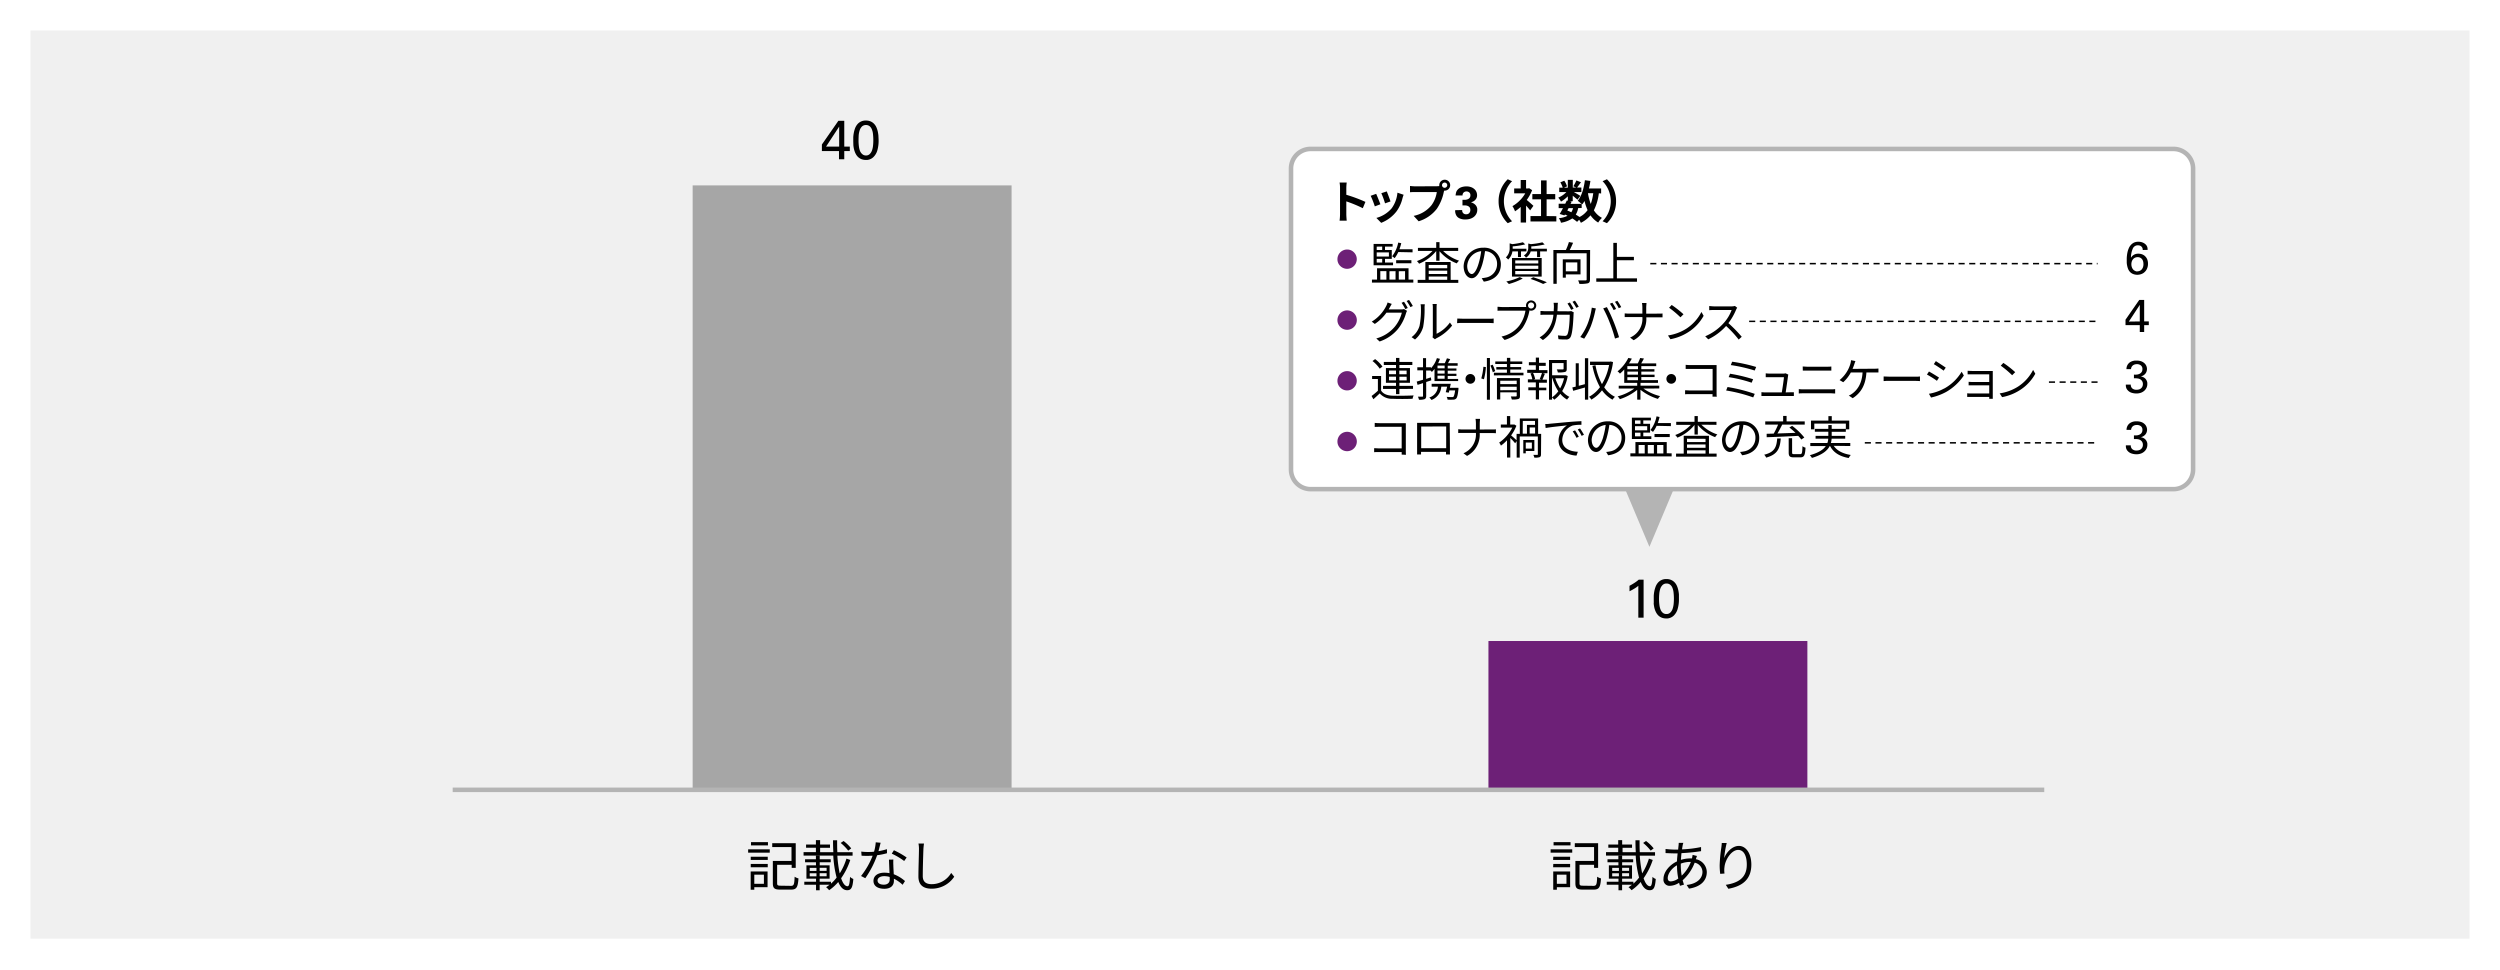 <svg xmlns="http://www.w3.org/2000/svg" width="820" height="318" viewBox="0 0 820 318"><defs><style>.cls-1{fill:#fff;}.cls-2{fill:#f0f0f0;}.cls-3{fill:#a6a6a6;}.cls-4{fill:#6d2077;}.cls-5,.cls-6{fill:#b4b4b4;}.cls-6{fill-rule:evenodd;}</style></defs><g id="レイヤー_2" data-name="レイヤー 2"><g id="レイヤー_1-2" data-name="レイヤー 1"><rect class="cls-1" width="820" height="318"/></g><g id="レイヤー_3" data-name="レイヤー 3"><rect class="cls-2" x="10" y="10" width="800" height="297.88"/><rect class="cls-3" x="227.19" y="60.81" width="104.61" height="198.26"/><rect class="cls-4" x="488.21" y="210.25" width="104.61" height="48.82"/><rect class="cls-5" x="148.48" y="258.32" width="522.04" height="1.49"/><rect class="cls-1" x="423.45" y="48.85" width="295.89" height="111.58" rx="6.44"/><path class="cls-5" d="M712.9,161.18h-283A7.2,7.2,0,0,1,422.7,154V55.29a7.2,7.2,0,0,1,7.19-7.19h283a7.2,7.2,0,0,1,7.19,7.19V154A7.2,7.2,0,0,1,712.9,161.18ZM429.89,49.6a5.69,5.69,0,0,0-5.69,5.69V154a5.7,5.7,0,0,0,5.69,5.7h283a5.7,5.7,0,0,0,5.69-5.7V55.29a5.69,5.69,0,0,0-5.69-5.69Z"/><polygon class="cls-6" points="548.98 160.43 541.01 179.36 533.04 160.43 548.98 160.43"/><path d="M245.39,278.58h7.09v1.1h-7.09ZM251.76,291h-4.35v.83h-1.19v-6h5.54Zm-5.52-10h5.58v1.06h-5.58Zm0,2.38h5.58v1.08h-5.58Zm5.65-6.09h-5.56v-1.08h5.56Zm-4.48,9.6v3h3.15v-3Zm12,3.67c1,0,1.12-.47,1.23-3a3.75,3.75,0,0,0,1.26.56c-.2,2.88-.62,3.67-2.4,3.67h-3.6c-1.85,0-2.41-.42-2.41-2.11v-7.29h6.12v-4.55h-6.32v-1.26H261v8.08h-1.33v-1h-4.77v6c0,.71.18.85,1.17.85Z"/><path d="M278.89,282.06a22.23,22.23,0,0,1-3,6c.56,1.68,1.28,2.63,2.12,2.63.47,0,.69-.86.8-3.08a3,3,0,0,0,1.08.69c-.22,2.84-.69,3.69-2,3.69s-2.23-1-2.94-2.7a15,15,0,0,1-3,2.7,6,6,0,0,0-1-1,10.13,10.13,0,0,0,1.14-.8h-3.24V292h-1.19v-1.8h-3.85v-1h3.85v-1h-3.15v-4.37h3.13v-1h-3.58v-1h3.56v-1.14h1.25v1.14h3.61v1h-3.61v1h3.24v4.37h-3.26v1h3.71v.65a14.29,14.29,0,0,0,1.85-2,36.24,36.24,0,0,1-1.1-7.21h-9.74v-1.14h4.05v-1.44h-3.23V277h3.23v-1.44H269V277h3.24v1.08H269v1.44h4.34c-.07-1.26-.11-2.57-.11-3.92h1.35c0,1.37,0,2.68.07,3.92h5v1.14h-5a40.56,40.56,0,0,0,.77,5.81,19.51,19.51,0,0,0,2.21-4.84Zm-13.3,3.6h2.21v-1h-2.21Zm0,1.78h2.21v-1h-2.21Zm5.54-2.79h-2.28v1h2.28Zm0,1.76h-2.28v1h2.28Zm7.09-7.4a15.34,15.34,0,0,0-2.48-2.52l.95-.64a13.57,13.57,0,0,1,2.51,2.42Z"/><path d="M290.93,279.86a21.76,21.76,0,0,1-3.22.65,31.73,31.73,0,0,1-3.89,7.54l-1.4-.72a25.66,25.66,0,0,0,3.81-6.66c-.52,0-1,.05-1.56.05-.67,0-1.41,0-2.07-.05l-.11-1.35a16.8,16.8,0,0,0,2.2.13c.63,0,1.29,0,2-.1a14.08,14.08,0,0,0,.55-3.07l1.61.14c-.18.65-.42,1.73-.71,2.76a20,20,0,0,0,2.78-.65Zm2.09,2.07a17.76,17.76,0,0,0,0,1.92c0,.65.09,1.82.13,2.9a12,12,0,0,1,3.69,2.24l-.78,1.22a12.18,12.18,0,0,0-2.86-2c0,.27,0,.52,0,.71,0,1.43-.94,2.6-3.13,2.6-2,0-3.57-.81-3.57-2.58s1.55-2.7,3.57-2.7a9.06,9.06,0,0,1,1.69.16c-.05-1.45-.14-3.2-.18-4.44Zm-1.21,5.71a6.17,6.17,0,0,0-1.8-.26c-1.31,0-2.17.6-2.17,1.41s.66,1.38,2.05,1.38,1.94-.81,1.94-1.69C291.83,288.25,291.83,288,291.81,287.64Zm4.76-5.23A21.52,21.52,0,0,0,292.5,280l.7-1.12a27.17,27.17,0,0,1,4.18,2.38Z"/><path d="M303.07,276.69c-.09.58-.15,1.21-.19,1.78-.07,2-.21,6.23-.21,8.9,0,2,1.26,2.64,2.91,2.64a7.44,7.44,0,0,0,6.41-3.69l1,1.24a8.85,8.85,0,0,1-7.43,3.93c-2.56,0-4.32-1.08-4.32-4,0-2.65.18-7.15.18-9a9.13,9.13,0,0,0-.16-1.8Z"/><path d="M275.19,49.54h-5.61V47.4l5.4-7.77h1.94v8.46h1.82v1.45h-1.82v2.7h-1.73Zm.06-1.45V41.52l-4.31,6.57Z"/><path d="M279.87,46.16c0-.31,0-.69,0-1.13a10.4,10.4,0,0,1,.17-1.41,9.55,9.55,0,0,1,.39-1.46,4.71,4.71,0,0,1,.73-1.32,3.49,3.49,0,0,1,2.85-1.3,3.87,3.87,0,0,1,1.6.3,3.61,3.61,0,0,1,1.13.82,4,4,0,0,1,.75,1.17,7.17,7.17,0,0,1,.43,1.36,11.56,11.56,0,0,1,.21,1.4c0,.47.05.9.05,1.28a11.44,11.44,0,0,1-.44,3.55,5,5,0,0,1-1.28,2.12,3.38,3.38,0,0,1-.68.5,4.33,4.33,0,0,1-.68.29,4.05,4.05,0,0,1-.62.13c-.2,0-.36,0-.51,0a3.8,3.8,0,0,1-1.15-.17,3,3,0,0,1-.94-.45,3.1,3.1,0,0,1-.73-.66,3.79,3.79,0,0,1-.51-.79,5.08,5.08,0,0,1-.3-.7,6.6,6.6,0,0,1-.26-.9q-.11-.51-.18-1.17C279.9,47.22,279.87,46.72,279.87,46.16Zm1.73-.09a14.64,14.64,0,0,0,.12,1.94,6,6,0,0,0,.39,1.57,2.66,2.66,0,0,0,.75,1A1.75,1.75,0,0,0,284,51a1.73,1.73,0,0,0,1.26-.46,3,3,0,0,0,.75-1.19,6.84,6.84,0,0,0,.35-1.6,16.66,16.66,0,0,0,.09-1.72,18.52,18.52,0,0,0-.11-2.05,5.68,5.68,0,0,0-.39-1.6,2.45,2.45,0,0,0-.74-1,1.84,1.84,0,0,0-1.17-.37,1.81,1.81,0,0,0-1.31.48,3.11,3.11,0,0,0-.75,1.23,7.8,7.8,0,0,0-.33,1.64C281.63,44.94,281.6,45.52,281.6,46.07Z"/><path d="M508.6,278.58h7.09v1.1H508.6ZM515,291h-4.35v.83h-1.19v-6H515Zm-5.52-10H515v1.06h-5.58Zm0,2.38H515v1.08h-5.58Zm5.65-6.09h-5.56v-1.08h5.56Zm-4.48,9.6v3h3.15v-3Zm12,3.67c1,0,1.12-.47,1.22-3a3.93,3.93,0,0,0,1.26.56c-.19,2.88-.61,3.67-2.39,3.67h-3.6c-1.85,0-2.41-.42-2.41-2.11v-7.29h6.12v-4.55h-6.32v-1.26h7.65v8.08h-1.33v-1h-4.77v6c0,.71.18.85,1.17.85Z"/><path d="M542.1,282.06a22.23,22.23,0,0,1-3,6c.56,1.68,1.28,2.63,2.12,2.63.47,0,.69-.86.79-3.08a3.1,3.1,0,0,0,1.08.69c-.21,2.84-.68,3.69-2,3.69s-2.24-1-2.94-2.7a15,15,0,0,1-3,2.7,6,6,0,0,0-1-1,10.13,10.13,0,0,0,1.14-.8h-3.24V292h-1.19v-1.8h-3.85v-1h3.85v-1h-3.15v-4.37h3.13v-1h-3.58v-1h3.56v-1.14h1.24v1.14h3.62v1h-3.62v1h3.24v4.37h-3.25v1h3.7v.65a13.77,13.77,0,0,0,1.86-2,36.24,36.24,0,0,1-1.1-7.21h-9.74v-1.14h4v-1.44h-3.24V277h3.24v-1.44h1.3V277h3.24v1.08H532.2v1.44h4.34c-.08-1.26-.11-2.57-.11-3.92h1.35c0,1.37,0,2.68.07,3.92h5v1.14h-5a41.9,41.9,0,0,0,.78,5.81,19.88,19.88,0,0,0,2.21-4.84Zm-13.3,3.6H531v-1H528.8Zm0,1.78H531v-1H528.8Zm5.54-2.79h-2.29v1h2.29Zm0,1.76h-2.29v1h2.29Zm7.09-7.4a15.34,15.34,0,0,0-2.48-2.52l.95-.64a13.18,13.18,0,0,1,2.5,2.42Z"/><path d="M556.26,281.82a4.39,4.39,0,0,1,3.57,4.21c0,2.56-1.69,4.79-5.83,5.44l-.78-1.21c3.21-.34,5.19-2,5.19-4.3a3.15,3.15,0,0,0-2.56-3,14.5,14.5,0,0,1-3.94,5.76c.14.5.29,1,.43,1.44l-1.31.39c-.09-.3-.2-.63-.29-1a5.91,5.91,0,0,1-3,1,2,2,0,0,1-2.12-2.25c0-2.29,2-4.65,4.44-5.76,0-.91.13-1.81.2-2.63h-1.08c-.77,0-2.16-.07-2.88-.1l0-1.35a29,29,0,0,0,2.94.21h1.19c.05-.53.1-1,.14-1.37a6.73,6.73,0,0,0,.05-.85l1.52,0a5.82,5.82,0,0,0-.22.79c-.07.38-.14.83-.22,1.35a37,37,0,0,0,6.25-.76l0,1.35a60.46,60.46,0,0,1-6.43.65c-.07.69-.12,1.44-.18,2.2a10.49,10.49,0,0,1,3-.47c.22,0,.43,0,.65,0l0-.16a6.93,6.93,0,0,0,.18-1l1.44.36c-.1.23-.25.72-.36,1Zm-6.24,2c-1.73,1-3,2.76-3,4.2,0,.72.34,1.08,1,1.08a4.51,4.51,0,0,0,2.45-.94,21.6,21.6,0,0,1-.41-4Zm4.28-1.11a8.74,8.74,0,0,0-3,.56v.7a18.76,18.76,0,0,0,.3,3.24,12.15,12.15,0,0,0,3-4.5Z"/><path d="M566.36,276.51a33.22,33.22,0,0,0-.83,4.95c.71-1.84,2.58-4,4.83-4s4.08,2.38,4.08,6.12c0,5-3.11,7.13-7.54,7.94l-.84-1.3c3.87-.59,6.89-2.14,6.89-6.62,0-2.81-.94-4.83-2.83-4.83-2.21,0-4.26,3.23-4.48,5.57a7.33,7.33,0,0,0,0,2.18l-1.41.1a21.65,21.65,0,0,1-.18-2.82,48,48,0,0,1,.54-5.76c.08-.56.13-1.1.15-1.53Z"/><path d="M537.37,192.14a7.37,7.37,0,0,1-.65.51c-.25.17-.5.33-.76.48s-.51.31-.77.44l-.71.37v-1.8c.58-.31,1.15-.64,1.69-1a11.28,11.28,0,0,0,1.33-1h1.6v12.46h-1.73Z"/><path d="M542.43,196.55c0-.31,0-.69,0-1.13a10.45,10.45,0,0,1,.17-1.4,8.42,8.42,0,0,1,.4-1.47,4.44,4.44,0,0,1,.72-1.32,3.49,3.49,0,0,1,2.85-1.3,3.71,3.71,0,0,1,1.6.31,3.43,3.43,0,0,1,1.13.81,4,4,0,0,1,.75,1.17,7.4,7.4,0,0,1,.43,1.36,11.43,11.43,0,0,1,.21,1.41c0,.47,0,.89,0,1.28a11.41,11.41,0,0,1-.44,3.54,5,5,0,0,1-1.28,2.13,3.43,3.43,0,0,1-.68.49,3.56,3.56,0,0,1-.68.29,4.05,4.05,0,0,1-.62.13,3.34,3.34,0,0,1-.51,0,3.81,3.81,0,0,1-1.15-.16,3.55,3.55,0,0,1-.94-.45,3.13,3.13,0,0,1-.73-.67,3.94,3.94,0,0,1-.51-.79,4.93,4.93,0,0,1-.3-.69,7,7,0,0,1-.26-.9q-.1-.53-.18-1.17C542.46,197.62,542.43,197.12,542.43,196.55Zm1.73-.09a14.79,14.79,0,0,0,.12,1.95,6.35,6.35,0,0,0,.39,1.56,2.63,2.63,0,0,0,.75,1.05,1.81,1.81,0,0,0,1.17.38,1.77,1.77,0,0,0,1.26-.46,3.19,3.19,0,0,0,.75-1.19,7.08,7.08,0,0,0,.35-1.6,17,17,0,0,0,.09-1.72,18.25,18.25,0,0,0-.11-2.05,5.76,5.76,0,0,0-.39-1.61,2.45,2.45,0,0,0-.74-1,1.84,1.84,0,0,0-1.17-.37,1.77,1.77,0,0,0-1.31.49,3.07,3.07,0,0,0-.75,1.22,7.77,7.77,0,0,0-.33,1.65C544.19,195.33,544.16,195.91,544.16,196.46Z"/><path class="cls-4" d="M438.68,85a3.18,3.18,0,0,1,3.17-3.16,3.06,3.06,0,0,1,2.24.93,3.15,3.15,0,0,1,0,4.47,3.16,3.16,0,0,1-4.48,0A3,3,0,0,1,438.68,85Z"/><path class="cls-4" d="M438.68,105a3.18,3.18,0,1,1,.93,2.24A3.06,3.06,0,0,1,438.68,105Z"/><path class="cls-4" d="M438.68,124.9a3.18,3.18,0,0,1,3.17-3.17,3.06,3.06,0,0,1,2.24.93,3.15,3.15,0,0,1,0,4.47,3.16,3.16,0,0,1-4.48,0A3,3,0,0,1,438.68,124.9Z"/><path class="cls-4" d="M438.68,144.82a3.18,3.18,0,1,1,.93,2.24A3.06,3.06,0,0,1,438.68,144.82Z"/><path d="M463.57,91.7v1H450v-1h1.67V88H462V91.7ZM456.92,87h-6.38V80h6.24v.88h-2.5V82h2.22v2.9h-2.22v1.2h2.64Zm-5.36-6.1V82h1.8V80.87Zm4,1.89h-4v1.35h4Zm-4,3.32h1.8v-1.2h-1.8Zm1.18,5.62h2V88.94h-2Zm3-2.76V91.7h2V88.94Zm2.9-6.3a10.29,10.29,0,0,1-1.19,2,7.3,7.3,0,0,0-.84-.61,10.51,10.51,0,0,0,2-4.5l1,.21a16.2,16.2,0,0,1-.6,2h4.31v1Zm-.7,3.68v-1h5v1Zm.86,2.62V91.7h2.06V88.94Z"/><path d="M473.33,82.3a13.38,13.38,0,0,0,5.25,3.21,3.27,3.27,0,0,0-.74.88,13.63,13.63,0,0,1-5.68-4v3.14h-1.08V82.33a14.11,14.11,0,0,1-5.63,4.17,4.11,4.11,0,0,0-.7-.87,13.14,13.14,0,0,0,5.13-3.33h-4.8v-1h6V79.42h1.08v1.89h6.12v1Zm2.49,9.49h2.5v1H465v-1h2.52V85.94h8.28Zm-7.2-4.9V88h6.07V86.89Zm6.07,1.89h-6.07v1.09h6.07Zm-6.07,3h6.07V90.7h-6.07Z"/><path d="M486,91.24a10.2,10.2,0,0,0,1.27-.18,4.45,4.45,0,0,0,3.77-4.4,4.12,4.12,0,0,0-3.95-4.3,31.15,31.15,0,0,1-.88,4.27c-.92,3.05-2.1,4.62-3.48,4.62s-2.66-1.53-2.66-4a6.34,6.34,0,0,1,6.51-6,5.39,5.39,0,0,1,5.7,5.46c0,3.12-2.05,5.21-5.59,5.67Zm-1-4.86a23.92,23.92,0,0,0,.83-4,5.18,5.18,0,0,0-4.59,4.8c0,1.88.87,2.7,1.51,2.7S484.28,88.88,485,86.38Z"/><path d="M496.07,82.45a4.62,4.62,0,0,1-1.4,2.69,3.16,3.16,0,0,0-.75-.71,4,4,0,0,0,1.25-3.12V79.82l.88.26a26.78,26.78,0,0,0,3.47-.62l.75.69a23.56,23.56,0,0,1-4.11.66v.77h4.5v.87h-1.77v1.87h-1V82.45Zm3.4,8.91a21.87,21.87,0,0,1-4.57,1.8,8.2,8.2,0,0,0-.83-.84,17.89,17.89,0,0,0,4.4-1.44Zm-3.54-6.74h9.74v6.1h-9.74ZM497,86.41h7.56v-1H497Zm0,1.77h7.56V87.13H497Zm0,1.8h7.56V88.89H497Zm10.38-8.4v.87h-2.22v1.9h-1v-1.9h-2.08a3.68,3.68,0,0,1-1.56,2.07,2.56,2.56,0,0,0-.69-.74,2.86,2.86,0,0,0,1.44-2.58V79.87l.85.21a25.92,25.92,0,0,0,3.78-.6l.75.7a26.48,26.48,0,0,1-4.39.65v.4a2.11,2.11,0,0,1,0,.35Zm-4.5,9.34c1.62.53,3.4,1.17,4.5,1.67l-1.23.55A32.69,32.69,0,0,0,502,91.49Z"/><path d="M521.52,91.63c0,.73-.16,1.11-.69,1.29a10.74,10.74,0,0,1-2.8.19,4.6,4.6,0,0,0-.41-1.14c1.08,0,2.12,0,2.43,0s.37-.09.37-.37V83.08H510.6v10h-1.09V82h4.09a16,16,0,0,0,1-2.61l1.37.24c-.33.79-.72,1.65-1.1,2.37h6.69ZM513.59,90v1.07h-1v-6h5.82V90Zm0-3.93V89h3.77V86.06Z"/><path d="M536.94,91.3v1.11H523.58V91.3h5.59V79.66h1.17v4.59h5.58v1.11h-5.58V91.3Z"/><path d="M459.51,101.49a2.8,2.8,0,0,0,1-.13l1,.6a5.08,5.08,0,0,0-.34.79,14.71,14.71,0,0,1-2.66,5.18,13.33,13.33,0,0,1-6,4.08l-1.09-1a12,12,0,0,0,6-3.77,11.76,11.76,0,0,0,2.38-4.68h-5.05a14.32,14.32,0,0,1-3.81,3.69l-1-.76a12.63,12.63,0,0,0,4.71-5.07,5.56,5.56,0,0,0,.47-1.2l1.38.46c-.24.39-.51.9-.66,1.17s-.23.42-.35.63Zm1-2.52a19,19,0,0,1,1.23,2.06l-.81.36a17.2,17.2,0,0,0-1.21-2.07Zm1.65-.6a19.66,19.66,0,0,1,1.25,2l-.8.36a15.5,15.5,0,0,0-1.24-2Z"/><path d="M463,110.58a7.1,7.1,0,0,0,2.61-3.69,27.12,27.12,0,0,0,.45-6,5.39,5.39,0,0,0-.11-1.09h1.38c0,.18-.07.63-.07,1.08a32.4,32.4,0,0,1-.47,6.37,8.23,8.23,0,0,1-2.67,4.11Zm6.87.08a3.58,3.58,0,0,0,.1-.84v-9a6.69,6.69,0,0,0-.09-1.11h1.38a10.92,10.92,0,0,0-.06,1.11v8.66a11.44,11.44,0,0,0,4.37-3.69l.72,1a15.15,15.15,0,0,1-5.12,4.15,3.21,3.21,0,0,0-.51.35Z"/><path d="M478,104.48c.45,0,1.24.07,2.08.07h8.22c.75,0,1.29,0,1.62-.07V106c-.3,0-.93-.08-1.6-.08H480c-.82,0-1.62,0-2.08.08Z"/><path d="M500.11,100.7a4.44,4.44,0,0,0,.5,0,1.51,1.51,0,0,1-.08-.48,1.68,1.68,0,1,1,1.68,1.68,1.84,1.84,0,0,1-.57-.09l0,.17a15,15,0,0,1-2.23,5.53,11.51,11.51,0,0,1-5.91,4l-1-1.13a9.9,9.9,0,0,0,5.85-3.6,11.44,11.44,0,0,0,2-4.89h-7.68c-.58,0-1.11,0-1.48.05v-1.32c.4,0,1,.09,1.5.09Zm3.09-.5a1,1,0,1,0-2,0,1,1,0,0,0,2,0Z"/><path d="M514.35,102.11a4.84,4.84,0,0,0,1-.08l.84.42a5.37,5.37,0,0,0-.07.74c-.06,1.44-.24,5.8-.92,7.24a1.53,1.53,0,0,1-1.6.92c-.77,0-1.64,0-2.42-.11L511,110a19.28,19.28,0,0,0,2.24.16.83.83,0,0,0,.87-.48c.57-1.15.76-4.84.76-6.45h-4.2c-.54,4.32-2.1,6.59-4.6,8.31l-1.08-.88a8.32,8.32,0,0,0,1.53-1.11,9.68,9.68,0,0,0,3-6.32H507a16,16,0,0,0-1.73.06V102c.53,0,1.14.08,1.71.08h2.64c0-.48.06-1,.06-1.52a8.64,8.64,0,0,0-.1-1.24H511a11.66,11.66,0,0,0-.09,1.21c0,.54-.05,1-.08,1.55Zm.57-2.9a21.13,21.13,0,0,1,1.23,2.06l-.81.36a18.9,18.9,0,0,0-1.21-2.07Zm1.65-.6a19.66,19.66,0,0,1,1.25,2l-.8.36A15.5,15.5,0,0,0,515.78,99Z"/><path d="M522.11,100.91l1.34.27c-.09.33-.21.76-.27,1.09a33.46,33.46,0,0,1-1.37,4.68,21.49,21.49,0,0,1-2.2,4.13l-1.28-.54a19.38,19.38,0,0,0,2.31-4.08A22.6,22.6,0,0,0,522.11,100.91Zm3.74.24,1.21-.41a48.49,48.49,0,0,1,2.19,4.74c.62,1.49,1.41,3.78,1.8,5.13l-1.33.44a45.67,45.67,0,0,0-1.7-5.16A38,38,0,0,0,525.85,101.15Zm4.23.19-.81.36a16.86,16.86,0,0,0-1.22-2.08l.8-.33A17.93,17.93,0,0,1,530.08,101.34Zm1.68-.61-.81.36A13.88,13.88,0,0,0,529.7,99l.8-.33A18.43,18.43,0,0,1,531.76,100.73Z"/><path d="M544,102.87c.5,0,1.07,0,1.31-.06v1.28c-.24,0-.86,0-1.32,0h-4a7.86,7.86,0,0,1-4.15,7.5l-1.17-.87A6.7,6.7,0,0,0,538.7,104h-4.39c-.57,0-1.11,0-1.41,0V102.8c.3,0,.84.07,1.38.07h4.42v-2a9,9,0,0,0-.13-1.49h1.48c0,.3-.09,1-.09,1.5v2Z"/><path d="M553.07,107.84a14.2,14.2,0,0,0,5-5.52l.72,1.27a14.85,14.85,0,0,1-5,5.33,16.27,16.27,0,0,1-5.89,2.34l-.8-1.23A15.51,15.51,0,0,0,553.07,107.84Zm-.88-4.76-1,1a31.1,31.1,0,0,0-3.73-3.14l.85-.91A32,32,0,0,1,552.19,103.08Z"/><path d="M569.8,100.94a4.32,4.32,0,0,0-.37.66,19.14,19.14,0,0,1-2.52,4.39,44.06,44.06,0,0,1,4.38,4.47l-1,.92a35.42,35.42,0,0,0-4.13-4.46,18.8,18.8,0,0,1-5.85,4.38l-1-1a17.08,17.08,0,0,0,6.18-4.46,13.22,13.22,0,0,0,2.49-4.17h-5.85c-.52,0-1.35.06-1.51.08v-1.37c.21,0,1.06.11,1.51.11h5.79a3.8,3.8,0,0,0,1.13-.14Z"/><path d="M453,128.11c.71,1.11,2,1.62,3.78,1.68s5.1,0,6.9-.09a4.58,4.58,0,0,0-.36,1.1c-1.68.07-4.84.1-6.52,0a5.25,5.25,0,0,1-4.25-1.77c-.66.64-1.35,1.27-2.08,1.92l-.59-1.07a22.94,22.94,0,0,0,2.07-1.72v-3.84h-1.9v-1H453Zm-.45-7.18a11,11,0,0,0-2.37-2.51l.86-.63a11.09,11.09,0,0,1,2.41,2.45Zm5.34,6.63h-4.26v-1h4.26v-1h-3.31v-4.84h3.31v-1h-4v-1h4v-1.32H459v1.32h4.25v1H459v1h3.47v4.84H459v1h4.47v1H459v1.71H457.9Zm-2.29-4.82h2.29v-1.2h-2.29Zm2.29,2v-1.2h-2.29v1.2Zm1.08-3.18v1.2h2.4v-1.2Zm2.4,2H459v1.2h2.4Z"/><path d="M469.48,124.74l-1.69.55v4.53c0,.6-.14.92-.51,1.1a4.76,4.76,0,0,1-1.86.19,4.35,4.35,0,0,0-.34-1c.65,0,1.24,0,1.42,0s.25,0,.25-.27v-4.18c-.64.21-1.25.42-1.79.58l-.28-1.08c.57-.16,1.29-.37,2.07-.61v-3.08h-1.87v-1h1.87v-3h1v3h1.6v.32a8.49,8.49,0,0,0,1.95-3.33l1,.24a11.79,11.79,0,0,1-.59,1.42h2.18a16,16,0,0,0,.7-1.6l1.08.27c-.24.45-.49.91-.73,1.33h3.17v.84h-3.26v.9h2.86v.72h-2.86v1h2.86v.72h-2.86v1h3.42V125h-7.75V121a8.84,8.84,0,0,1-.87,1,5.3,5.3,0,0,0-.43-.47h-1.45v2.75c.5-.15,1-.33,1.54-.5Zm8.9,2.86c-.21,2-.42,2.79-.78,3.15a1.36,1.36,0,0,1-1,.33,12.63,12.63,0,0,1-1.8,0,1.87,1.87,0,0,0-.31-.91c.73.06,1.47.07,1.74.07s.39,0,.51-.12.39-.78.54-2.07h-1.89c-.06.27-.13.51-.19.74l-1-.15c.15-.51.31-1.17.46-1.82h-1.92a5,5,0,0,1-3.21,4.37,4.5,4.5,0,0,0-.72-.81,4,4,0,0,0,2.83-3.56h-2.06v-.93h6.27c-.09.42-.18.87-.29,1.31h2.8Zm-4.54-7.68H471.5v.9h2.34Zm0,1.62H471.5v1h2.34Zm0,1.68H471.5v1h2.34Z"/><path d="M482.28,122.68a1.59,1.59,0,1,1-1.59,1.59A1.58,1.58,0,0,1,482.28,122.68Z"/><path d="M485.86,124.12a19.48,19.48,0,0,0,.69-3.82l.82.1a19.28,19.28,0,0,1-.64,4Zm1.84-6.69h1v13.68h-1Zm1.89,2.19a12.8,12.8,0,0,1,.83,2.1l-.78.39a13.37,13.37,0,0,0-.78-2.2Zm10.11,2.64v.86H490v-.86h4.27v-1.05h-3.48v-.81h3.48v-1h-3.82v-.85h3.82v-1.17h1.1v1.17h3.94v.85h-3.94v1h3.57v.81h-3.57v1.05Zm-1.15,7.61c0,.57-.12.85-.54,1a6.52,6.52,0,0,1-2.15.16,5.62,5.62,0,0,0-.31-1c.75,0,1.47,0,1.65,0s.28-.06.28-.26v-1.08h-5.4v2.34H491V124h7.52Zm-6.47-5V126h5.4v-1.13Zm5.4,3.11v-1.14h-5.4V128Z"/><path d="M504.8,121.41h2.76v1H506l.72.19c-.27.69-.57,1.41-.82,1.94h1.48v1H504.8v1.62h2.39V128H504.8v3h-1.05v-3h-2.46v-.95h2.46v-1.62h-2.61v-1h1.47a8.09,8.09,0,0,0-.63-1.94l.74-.19h-1.79v-1h2.82v-1.49h-2.28v-1h2.28v-1.51h1.05V119H507v1H504.8Zm.23,2.92a16.41,16.41,0,0,0,.73-2h-2.92a7.46,7.46,0,0,1,.69,2l-.53.15h2.6Zm9.18-1a13.94,13.94,0,0,1-1.82,4.94,7.48,7.48,0,0,0,2.37,1.9,5.1,5.1,0,0,0-.76.9,8.11,8.11,0,0,1-2.22-1.9,8.76,8.76,0,0,1-2,1.93,4,4,0,0,0-.71-.73v.72h-1v-13h5.82V121c0,.55-.1.85-.58,1a8.92,8.92,0,0,1-2.34.16,3.53,3.53,0,0,0-.35-1c.93,0,1.71,0,1.94,0s.3-.06.3-.24v-1.84h-3.77v4h4.26l.2,0Zm-5.15,7a8.23,8.23,0,0,0,2.07-2,14.86,14.86,0,0,1-1.93-4.25h-.14Zm1.08-6.26a13.36,13.36,0,0,0,1.58,3.32,12.51,12.51,0,0,0,1.29-3.32Z"/><path d="M519.86,117.48h1.07V131.1h-1.07v-4L516,128.19l-.27-1.11,1.11-.27v-7.65h1v7.38l2-.53Zm9.21,1.27a20.43,20.43,0,0,1-2.89,8.28,9.29,9.29,0,0,0,3.54,3.14,3.64,3.64,0,0,0-.81.93,10.28,10.28,0,0,1-3.45-3.08,11.83,11.83,0,0,1-3.5,3.06,3.74,3.74,0,0,0-.76-.93,10.85,10.85,0,0,0,3.59-3.16,23.75,23.75,0,0,1-2.47-7l1-.2a21,21,0,0,0,2.12,6.2,18.82,18.82,0,0,0,2.34-6.27h-6.25v-1.1h6.56l.19-.06Z"/><path d="M539.05,127.45a16.08,16.08,0,0,0,5.47,2.48,4.89,4.89,0,0,0-.72.91,17.22,17.22,0,0,1-5.73-3v3.24H537v-3.21a17.62,17.62,0,0,1-5.69,3.06,4.11,4.11,0,0,0-.73-.92,16.15,16.15,0,0,0,5.49-2.58h-5.13v-.91H537v-.93h-4.25V121.2a15.1,15.1,0,0,1-1.41,1.35,3.24,3.24,0,0,0-.79-.74,13.22,13.22,0,0,0,3.54-4.41l1.15.23a18.05,18.05,0,0,1-.94,1.57h2.89a12.09,12.09,0,0,0,.78-1.78l1.25.18c-.3.55-.62,1.12-.9,1.6h4.92v.89h-4.89v1h4.3v.8h-4.3v1h4.35v.79h-4.35v1h5.47v.9h-5.73v.93h6.15v.91Zm-1.79-7.36h-3.49v1h3.49Zm0,1.8h-3.49v1h3.49Zm-3.49,2.82h3.49v-1h-3.49Z"/><path d="M548.17,122.68a1.59,1.59,0,1,1-1.59,1.59A1.59,1.59,0,0,1,548.17,122.68Z"/><path d="M561.71,130.11c0-.17,0-.48,0-.84H554.4c-.61,0-1.29,0-1.69.06V128c.39,0,1,.07,1.66.07h7.37V121h-7.19c-.55,0-1.29,0-1.65,0v-1.34a15.3,15.3,0,0,0,1.64.09h7.39c.36,0,.81,0,1.11,0,0,.35,0,.81,0,1.17v7.74c0,.54,0,1.22.06,1.46Z"/><path d="M575.56,129.19l-.51,1.16a49.07,49.07,0,0,0-8.88-2.27l.46-1.14A53.46,53.46,0,0,1,575.56,129.19Zm-.54-4.81-.48,1.15A44.37,44.37,0,0,0,567,123.7l.45-1.12A53.06,53.06,0,0,1,575,124.38Zm1-4-.48,1.15a49.65,49.65,0,0,0-7.83-1.78l.43-1.11A52.6,52.6,0,0,1,576,120.36Z"/><path d="M587.2,128.67c.33,0,.87,0,1.19,0v1.22c-.27,0-.83,0-1.14,0H579c-.47,0-.81,0-1.25,0v-1.24c.36,0,.78.06,1.25.06h5.43c.22-1.26.66-4.19.7-5h-4.77c-.43,0-.82,0-1.2,0v-1.26a9.25,9.25,0,0,0,1.19.09h4.56a2.62,2.62,0,0,0,.75-.1l.91.43a3.33,3.33,0,0,0-.1.47c-.12,1-.56,4-.77,5.37Z"/><path d="M590,127.63c.51.05,1,.08,1.57.08h9a10.14,10.14,0,0,0,1.36-.08v1.44c-.45,0-1-.07-1.36-.07h-9c-.54,0-1.06,0-1.57.07Zm1.29-7.42c.48,0,1,.07,1.47.07h6.43c.54,0,1.07,0,1.49-.07v1.35c-.42,0-1,0-1.49,0H592.8c-.52,0-1,0-1.48,0Z"/><path d="M614.72,120.94a11.76,11.76,0,0,0,1.41-.07v1.29c-.48,0-1.07,0-1.41,0h-2.54c-.24,4.29-1.92,6.8-4.5,8.45l-1.27-.87a4.94,4.94,0,0,0,1.21-.69c1.47-1.11,3.09-3.08,3.3-6.89h-3.84a12,12,0,0,1-2.5,3.21l-1.19-.7a11.15,11.15,0,0,0,2.67-3.23,10.47,10.47,0,0,0,.86-2.1,6,6,0,0,0,.22-1.2l1.44.29c-.13.34-.27.73-.37,1.05s-.35,1-.57,1.51Z"/><path d="M617.83,123.48c.45,0,1.24.07,2.08.07h8.22c.75,0,1.29,0,1.62-.07V125c-.3,0-.93-.08-1.6-.08h-8.24c-.82,0-1.62,0-2.08.08Z"/><path d="M636,123.85l-.69,1.05a32.52,32.52,0,0,0-3.27-2.05l.66-1C633.55,122.31,635.29,123.37,636,123.85Zm1.74,3.57a15.17,15.17,0,0,0,5.68-5.49l.72,1.23a17.48,17.48,0,0,1-5.76,5.37,18.38,18.38,0,0,1-5,1.86l-.69-1.23A15.85,15.85,0,0,0,637.69,127.42Zm.48-6.85-.71,1c-.72-.54-2.34-1.62-3.22-2.13l.67-1C635.8,119,637.52,120.09,638.17,120.57Z"/><path d="M652.47,130.81c0-.13,0-.37,0-.61h-6c-.47,0-1,0-1.23,0V129a11.42,11.42,0,0,0,1.23.06h6v-2.67h-5.41c-.53,0-1.05,0-1.35,0v-1.15c.28,0,.82.06,1.33.06h5.43v-2.51h-5.56c-.39,0-1.26,0-1.53,0v-1.17c.28,0,1.14.06,1.53.06h5.8c.33,0,.72,0,.92,0,0,.16,0,.48,0,.76V130c0,.24,0,.6,0,.81Z"/><path d="M661.86,126.84a14.2,14.2,0,0,0,5-5.52l.72,1.27a14.85,14.85,0,0,1-5,5.33,16.27,16.27,0,0,1-5.89,2.34l-.8-1.23A15.51,15.51,0,0,0,661.86,126.84Zm-.88-4.76-1,1a31.1,31.1,0,0,0-3.73-3.14l.85-.91A32,32,0,0,1,661,122.08Z"/><path d="M459.75,149.11c0-.17,0-.48,0-.84h-7.34c-.61,0-1.29,0-1.69.06V147c.39,0,1,.07,1.66.07h7.37V140h-7.19c-.55,0-1.29,0-1.65.05v-1.34a15.3,15.3,0,0,0,1.64.09H460c.36,0,.81,0,1.11,0,0,.35,0,.81,0,1.17v7.74c0,.54,0,1.22.06,1.46Z"/><path d="M475.58,147.26c0,.48,0,1.64,0,1.8h-1.29c0-.1,0-.45,0-.85h-8.19c0,.39,0,.75,0,.85h-1.29c0-.18,0-1.29,0-1.81v-7.38c0-.35,0-.81,0-1.17l1.34,0h8.05c.33,0,.87,0,1.32,0,0,.37,0,.79,0,1.17Zm-9.43-7.35V147h8.2v-7.13Z"/><path d="M489.35,140.87c.5,0,1.07,0,1.31-.06v1.28c-.24,0-.86-.05-1.32-.05h-4a7.86,7.86,0,0,1-4.15,7.5l-1.17-.87A6.7,6.7,0,0,0,484.1,142h-4.39c-.57,0-1.11,0-1.41.05V140.8c.3,0,.84.07,1.38.07h4.42v-2a9,9,0,0,0-.13-1.49h1.48c0,.3-.09,1-.09,1.5v2Z"/><path d="M505.45,149c0,.5-.11.78-.45.95a5,5,0,0,1-1.73.16,3.6,3.6,0,0,0-.34-.91c.58,0,1.12,0,1.27,0s.21,0,.21-.21v-5.83h-5.94v6.94h-1v-5.42l-.51.71c-.32-.41-1-1.17-1.58-1.73v6.42H494.3V144.4a12.88,12.88,0,0,1-2,1.77,4.49,4.49,0,0,0-.57-1,13,13,0,0,0,4.31-4.92h-3.77v-1h2v-2.79h1.08v2.79h1.2l.21,0,.62.4a14.21,14.21,0,0,1-1.74,3.17c.46.36,1.38,1.18,1.8,1.59v-2.1h1.06v-5.06h6v5.06h1Zm-6-6.76h1.39v-2.88h2.64v-1.29h-4Zm1,5.69v.77h-.81v-4.38h3.63v3.61Zm0-2.79v2h2v-2Zm3.06-4.93h-1.78v2h1.78Z"/><path d="M508.2,139c1-.09,3.78-.36,6.51-.6,1.62-.14,3-.21,4-.26v1.2a12.62,12.62,0,0,0-2.91.24,5.2,5.2,0,0,0-3.38,4.7c0,2.89,2.7,3.81,5.11,3.9l-.44,1.26c-2.74-.12-5.88-1.59-5.88-4.91a6,6,0,0,1,2.76-5c-1.3.15-5.35.54-7,.87l-.13-1.32C507.45,139.09,507.92,139.06,508.2,139Zm9.64,4.24-.76.36a14,14,0,0,0-1.23-2.11l.77-.33A17.32,17.32,0,0,1,517.84,143.27Zm1.71-.64-.78.36a12.66,12.66,0,0,0-1.27-2.09l.75-.34A22,22,0,0,1,519.55,142.63Z"/><path d="M526.83,148.24a10.2,10.2,0,0,0,1.27-.18,4.45,4.45,0,0,0,3.77-4.4,4.12,4.12,0,0,0-4-4.3,31.15,31.15,0,0,1-.88,4.27c-.92,3.05-2.1,4.62-3.48,4.62s-2.66-1.53-2.66-4a6.34,6.34,0,0,1,6.51-6.05,5.39,5.39,0,0,1,5.7,5.46c0,3.12-2.05,5.21-5.59,5.67Zm-1-4.86a23.92,23.92,0,0,0,.83-4,5.18,5.18,0,0,0-4.59,4.8c0,1.88.87,2.7,1.51,2.7S525.09,145.88,525.85,143.38Z"/><path d="M548.3,148.7v1H534.76v-1h1.66V145h10.27v3.67ZM541.64,144h-6.38v-7h6.24v.88H539V139h2.22v2.9H539v1.2h2.64Zm-5.36-6.1V139h1.8v-1.11Zm4,1.89h-4v1.35h4Zm-4,3.32h1.8v-1.2h-1.8Zm1.19,5.62h2v-2.76h-2Zm3-2.76v2.76h2v-2.76Zm2.9-6.3a9.8,9.8,0,0,1-1.19,2,6.52,6.52,0,0,0-.84-.61,10.51,10.51,0,0,0,2-4.5l1,.21a16.2,16.2,0,0,1-.6,2h4.31v1Zm-.69,3.68v-1h5v1Zm.85,2.62v2.76h2.06v-2.76Z"/><path d="M558.05,139.3a13.52,13.52,0,0,0,5.25,3.21,3.43,3.43,0,0,0-.73.88,13.73,13.73,0,0,1-5.69-4v3.14H555.8v-3.15a14,14,0,0,1-5.62,4.17,4.17,4.17,0,0,0-.71-.87,13.07,13.07,0,0,0,5.13-3.33h-4.8v-1h6v-1.89h1.08v1.89H563v1Zm2.49,9.49h2.51v1h-13.3v-1h2.51v-5.85h8.28Zm-7.2-4.9V145h6.08v-1.06Zm6.08,1.89h-6.08v1.09h6.08Zm-6.08,3h6.08V147.7h-6.08Z"/><path d="M570.74,148.24a10.11,10.11,0,0,0,1.28-.18,4.45,4.45,0,0,0,3.76-4.4,4.11,4.11,0,0,0-3.94-4.3,31.19,31.19,0,0,1-.89,4.27c-.91,3.05-2.1,4.62-3.48,4.62s-2.65-1.53-2.65-4a6.34,6.34,0,0,1,6.51-6.05,5.39,5.39,0,0,1,5.7,5.46c0,3.12-2.06,5.21-5.6,5.67Zm-1-4.86a23.92,23.92,0,0,0,.82-4,5.18,5.18,0,0,0-4.59,4.8c0,1.88.87,2.7,1.52,2.7S569,145.88,569.77,143.38Z"/><path d="M584.09,143.81c-.25,3.23-1,5.25-4.8,6.29a2.75,2.75,0,0,0-.64-.95c3.48-.85,4.06-2.56,4.27-5.34Zm-4.63-1.53,2.32-.06a23.52,23.52,0,0,0,1.43-2.94H579v-1.06h5.87v-1.8H586v1.8h5.95v1.06h-7.39c-.48.95-1,2-1.56,2.9l5.92-.21a24.49,24.49,0,0,0-2-1.74l.9-.56a22.24,22.24,0,0,1,4,3.84l-1,.65a10.88,10.88,0,0,0-1-1.2c-3.78.21-7.76.37-10.35.45Zm11,6.68c.59,0,.68-.35.75-2.6a3.29,3.29,0,0,0,1,.48c-.14,2.52-.44,3.17-1.71,3.17h-2.13c-1.32,0-1.68-.36-1.68-1.59v-4.7h1.12v4.7c0,.45.11.54.69.54Z"/><path d="M601.46,146.23c1.07,1.6,3,2.58,5.6,3a4.53,4.53,0,0,0-.68,1c-2.92-.51-5-1.77-6.1-3.91h-.14c-.78,1.48-2.41,2.86-5.83,3.88a4.44,4.44,0,0,0-.68-.9c2.93-.81,4.46-1.86,5.24-3h-5.09v-1h5.6a4.77,4.77,0,0,0,.28-1.41h-4.15v-.93h4.18v-1.34h-4.42v-.94h4.42v-1.25h1.11v1.25h4.64v-1.73H595.09v1.88H594v-2.88h5.71v-1.46h1.11v1.46h5.73v2.88h-1.12v.79H600.8v1.34h4.43v.93h-4.46a6.41,6.41,0,0,1-.24,1.41h6.36v1Z"/><path d="M447,68.29a43.74,43.74,0,0,0-5.41-2.24V70.3c0,.43.07,1.48.13,2.08h-2.34a15.91,15.91,0,0,0,.15-2.08V61.69a10.09,10.09,0,0,0-.15-1.82h2.34a16.56,16.56,0,0,0-.13,1.82v2.2a49,49,0,0,1,6.27,2.33Z"/><path d="M452.77,67l-1.83.69a29.48,29.48,0,0,0-1.36-3.47l1.8-.64C451.75,64.37,452.47,66.19,452.77,67Zm7.62-3.12c-.18.48-.27.79-.36,1.09a12.08,12.08,0,0,1-2,4.4,11.7,11.7,0,0,1-5,3.72l-1.58-1.61a10,10,0,0,0,5-3.13,10.18,10.18,0,0,0,1.91-5.15Zm-4.3,2.19-1.8.63a24.11,24.11,0,0,0-1.22-3.33l1.79-.59C455.14,63.46,455.88,65.41,456.09,66.1Z"/><path d="M471.22,61.09a7.77,7.77,0,0,0,.86-.06,1.29,1.29,0,0,1,0-.29,1.79,1.79,0,1,1,1.8,1.79.68.68,0,0,1-.2,0l-.12.45a15,15,0,0,1-2.25,5.46,11.82,11.82,0,0,1-6,4.14l-1.63-1.78a9.92,9.92,0,0,0,5.88-3.53A9.61,9.61,0,0,0,471.27,63h-7c-.69,0-1.4,0-1.79.06V61a16.8,16.8,0,0,0,1.79.12Zm3.48-.35a.86.86,0,1,0-.85.86A.87.87,0,0,0,474.7,60.74Z"/><path d="M479.6,68.89a3.39,3.39,0,0,0,0,.35,1.48,1.48,0,0,0,.17.47,1.21,1.21,0,0,0,.41.4,1.29,1.29,0,0,0,.73.17,1.28,1.28,0,0,0,1-.39,1.49,1.49,0,0,0,.36-1,1.41,1.41,0,0,0-.24-.89,1.52,1.52,0,0,0-.63-.46,2.56,2.56,0,0,0-.84-.17l-.87,0V65.54l.85,0a2.85,2.85,0,0,0,.85-.18,1.55,1.55,0,0,0,.64-.45,1.31,1.31,0,0,0,.26-.87,1.13,1.13,0,0,0-.39-.94,1.44,1.44,0,0,0-.9-.31,1.35,1.35,0,0,0-.89.33,1.19,1.19,0,0,0-.39,1h-2.29a6.47,6.47,0,0,1,.13-.82,2.19,2.19,0,0,1,.48-1,2.82,2.82,0,0,1,1.29-.89,4.83,4.83,0,0,1,1.62-.27,4.33,4.33,0,0,1,1.68.29,3.27,3.27,0,0,1,1.09.71,2.61,2.61,0,0,1,.59.93,3,3,0,0,1,.17.92,2.16,2.16,0,0,1-.25,1.1,2.52,2.52,0,0,1-.58.7,2.47,2.47,0,0,1-.67.39,4.08,4.08,0,0,1-.51.18,5.17,5.17,0,0,1,.57.21,2.76,2.76,0,0,1,.67.43,2.52,2.52,0,0,1,.45.48,2.46,2.46,0,0,1,.26.51,2.11,2.11,0,0,1,.12.48,3.17,3.17,0,0,1,0,.41,2.72,2.72,0,0,1-.29,1.23,3,3,0,0,1-.79,1,3.77,3.77,0,0,1-1.21.64,4.6,4.6,0,0,1-1.51.23l-.6,0a4,4,0,0,1-.68-.11,4.26,4.26,0,0,1-.66-.22,2.39,2.39,0,0,1-.58-.34,2.27,2.27,0,0,1-.54-.63,3,3,0,0,1-.28-.68,3.13,3.13,0,0,1-.11-.62,4.21,4.21,0,0,1,0-.44Z"/><path d="M491.54,66a9.89,9.89,0,0,1,3-7.2l1.42.63a9.39,9.39,0,0,0,0,13.14l-1.42.63A9.89,9.89,0,0,1,491.54,66Z"/><path d="M501.89,69c-.31-.42-.83-1-1.34-1.57V73h-1.76V67.87a13.38,13.38,0,0,1-1.87,1.44,7.28,7.28,0,0,0-.84-1.7,11.31,11.31,0,0,0,4.21-4.2h-3.64v-1.6h2.14V59.05h1.76v2.76h.68l.31-.08,1,.65a14.56,14.56,0,0,1-1.77,3.21c.72.58,1.87,1.62,2.19,1.92Zm8.59,1.91v1.74H502V70.87h3.46V65.38h-2.85V63.65h2.85V59.17h1.83v4.48h2.83v1.73h-2.83v5.49Z"/><path d="M524.42,63.38a16.83,16.83,0,0,1-1.63,5.6,7.1,7.1,0,0,0,2.65,2.49A7.12,7.12,0,0,0,524.21,73a8.18,8.18,0,0,1-2.52-2.38,9.72,9.72,0,0,1-3.16,2.46,7,7,0,0,0-.57-1l-.68.69a12.73,12.73,0,0,0-1.56-1.13A9.14,9.14,0,0,1,512,73.06a4.18,4.18,0,0,0-.7-1.49,8,8,0,0,0,2.85-.79,9.3,9.3,0,0,0-.84-.41l-.17.29-1.56-.48c.33-.53.71-1.2,1.08-1.92h-1.42V66.82h2.17c.18-.38.36-.74.51-1.07l.33.08V64.39A10.81,10.81,0,0,1,512,66.13a5.17,5.17,0,0,0-.9-1.29A8,8,0,0,0,513.77,63h-2.34V61.55h1.14a7.54,7.54,0,0,0-.78-1.74l1.29-.54a6.45,6.45,0,0,1,.9,1.86l-1,.42h1.26V59h1.64v2.52h1.18l-1-.43a14,14,0,0,0,1-1.91l1.5.6c-.47.65-.93,1.28-1.29,1.74h1.42V63h-2.46c.72.41,1.79,1,2.12,1.26l-.95,1.23c-.33-.31-1-.84-1.54-1.3V66h-1l.64.14-.36.72h3.57a10,10,0,0,0-1.21-1c1.27-1.53,2-4.08,2.35-6.75l1.8.24a23.78,23.78,0,0,1-.48,2.46h4v1.65Zm-10.35,5.67c.45.18.89.36,1.32.57a4.35,4.35,0,0,0,.57-1.36h-1.45Zm3.57-.79a6.1,6.1,0,0,1-.79,2.13c.46.27.9.54,1.24.79a7.31,7.31,0,0,0,2.64-2.26,16.06,16.06,0,0,1-1-3A9.51,9.51,0,0,1,519,67l-.21-.22v1.44Zm3.21-4.88a18.6,18.6,0,0,0,.92,3.53,16.69,16.69,0,0,0,.81-3.53Z"/><path d="M530.07,66a9.89,9.89,0,0,1-3,7.2l-1.42-.63a9.39,9.39,0,0,0,0-13.14l1.42-.63A9.89,9.89,0,0,1,530.07,66Z"/><path d="M702.82,82a1.67,1.67,0,0,0-.15-.75,1.58,1.58,0,0,0-.39-.48,1.32,1.32,0,0,0-.51-.24,2,2,0,0,0-.52-.07,1.78,1.78,0,0,0-1.66,1,7.64,7.64,0,0,0-.64,3.07c.08-.12.18-.26.3-.41a2.16,2.16,0,0,1,.47-.42,2.71,2.71,0,0,1,.68-.35,3,3,0,0,1,1-.14,3.44,3.44,0,0,1,1.2.21,2.7,2.7,0,0,1,1,.63,3,3,0,0,1,.68,1,3.83,3.83,0,0,1,.26,1.45,3.87,3.87,0,0,1-.3,1.58,3.27,3.27,0,0,1-.79,1.14,3,3,0,0,1-1.11.68,3.87,3.87,0,0,1-1.3.23,3.8,3.8,0,0,1-1.46-.29,2.74,2.74,0,0,1-1.1-.84,3.16,3.16,0,0,1-.48-.84,6.26,6.26,0,0,1-.29-1,6.64,6.64,0,0,1-.14-1c0-.34,0-.68,0-1s0-.79.06-1.22a9.91,9.91,0,0,1,.21-1.31,6.8,6.8,0,0,1,.42-1.25,3.88,3.88,0,0,1,.7-1.07,3.35,3.35,0,0,1,1-.74,3.42,3.42,0,0,1,1.42-.28,4.25,4.25,0,0,1,.92.1,3.55,3.55,0,0,1,.7.25,3.11,3.11,0,0,1,.52.32,2.89,2.89,0,0,1,.35.32,2,2,0,0,1,.48.92,5,5,0,0,1,.08.76Zm-1.78,7a2,2,0,0,0,.71-.13,1.74,1.74,0,0,0,.65-.41,2.19,2.19,0,0,0,.47-.74,2.91,2.91,0,0,0,.18-1.08A4.46,4.46,0,0,0,703,86a2.42,2.42,0,0,0-.26-.77,1.83,1.83,0,0,0-.59-.62,1.79,1.79,0,0,0-1-.26,2,2,0,0,0-.91.2,1.81,1.81,0,0,0-.64.52,2.43,2.43,0,0,0-.39.75,3,3,0,0,0-.12.86,2.85,2.85,0,0,0,.15.94,2.31,2.31,0,0,0,.41.74,1.66,1.66,0,0,0,.63.48A1.76,1.76,0,0,0,701,89.05Z"/><path d="M701.85,106.64h-4.68v-1.78l4.5-6.48h1.62v7.05h1.52v1.21h-1.52v2.25h-1.44Zm0-1.21V100l-3.59,5.48Z"/><path d="M698.9,126.15a1.58,1.58,0,0,0,.46,1.23,2,2,0,0,0,1.44.46,2.47,2.47,0,0,0,.94-.16,1.62,1.62,0,0,0,.64-.42,1.59,1.59,0,0,0,.37-.59,1.93,1.93,0,0,0,.12-.67,2,2,0,0,0-.12-.72,1.84,1.84,0,0,0-.34-.54,1.72,1.72,0,0,0-.48-.37,2.35,2.35,0,0,0-.56-.2,5.36,5.36,0,0,0-.73-.09h-.71v-1.21a6.41,6.41,0,0,0,.87,0,2.84,2.84,0,0,0,.91-.23,1.69,1.69,0,0,0,.71-.56,1.61,1.61,0,0,0,.29-1,1.44,1.44,0,0,0-.53-1.25,2.14,2.14,0,0,0-1.31-.39,2.61,2.61,0,0,0-.6.08,1.83,1.83,0,0,0-.59.26,1.74,1.74,0,0,0-.47.5,1.84,1.84,0,0,0-.24.8h-1.5a2.85,2.85,0,0,1,.22-1.11,2.63,2.63,0,0,1,.5-.77,2.53,2.53,0,0,1,.67-.51,3.43,3.43,0,0,1,.74-.29,3.94,3.94,0,0,1,.69-.13l.54,0a4.42,4.42,0,0,1,1.48.23,3.19,3.19,0,0,1,1.05.63,2.62,2.62,0,0,1,.64.9,2.73,2.73,0,0,1,.21,1,3,3,0,0,1-.1.69,2.37,2.37,0,0,1-.34.72,2.53,2.53,0,0,1-.64.62,2.81,2.81,0,0,1-1,.41,2.59,2.59,0,0,1,1.28.5,2.31,2.31,0,0,1,.66.8,2.55,2.55,0,0,1,.25.79c0,.24,0,.38,0,.43a2.83,2.83,0,0,1-.22,1.09,3.08,3.08,0,0,1-.68,1,3.41,3.41,0,0,1-1.12.71,4.25,4.25,0,0,1-1.58.27,5,5,0,0,1-1.59-.25,2.82,2.82,0,0,1-1.26-.83,1.93,1.93,0,0,1-.35-.49,1.73,1.73,0,0,1-.18-.51,2.71,2.71,0,0,1-.07-.46c0-.15,0-.27,0-.38Z"/><path d="M698.9,146.07a1.58,1.58,0,0,0,.46,1.23,2,2,0,0,0,1.44.47,2.68,2.68,0,0,0,.94-.16,1.74,1.74,0,0,0,.64-.42,1.68,1.68,0,0,0,.37-.59,2,2,0,0,0,.12-.68,2,2,0,0,0-.12-.72,1.84,1.84,0,0,0-.34-.54,1.92,1.92,0,0,0-.48-.37,2.35,2.35,0,0,0-.56-.2,4.06,4.06,0,0,0-.73-.08c-.21,0-.45,0-.71,0V142.8a5.11,5.11,0,0,0,.87,0,2.58,2.58,0,0,0,.91-.22,1.77,1.77,0,0,0,.71-.56,1.64,1.64,0,0,0,.29-1,1.44,1.44,0,0,0-.53-1.25,2.14,2.14,0,0,0-1.31-.38,2.58,2.58,0,0,0-.6.07,1.83,1.83,0,0,0-.59.26A1.7,1.7,0,0,0,699,141h-1.5a2.76,2.76,0,0,1,.22-1.1,2.5,2.5,0,0,1,.5-.77,2.53,2.53,0,0,1,.67-.51,4.11,4.11,0,0,1,.74-.3,5,5,0,0,1,.69-.12l.54,0a4.18,4.18,0,0,1,1.48.23,2.89,2.89,0,0,1,1.05.63,2.44,2.44,0,0,1,.64.9,2.65,2.65,0,0,1,.21,1,3,3,0,0,1-.1.69,2.36,2.36,0,0,1-1,1.34,2.64,2.64,0,0,1-1,.42,2.59,2.59,0,0,1,1.28.49,2.41,2.41,0,0,1,.66.8,2.55,2.55,0,0,1,.25.79c0,.24,0,.39,0,.44a2.78,2.78,0,0,1-.22,1.08,2.88,2.88,0,0,1-.68,1,3.28,3.28,0,0,1-1.12.72,4.25,4.25,0,0,1-1.58.27,5,5,0,0,1-1.59-.26,2.8,2.8,0,0,1-1.26-.82,2,2,0,0,1-.35-.5,1.78,1.78,0,0,1-.18-.5,2.82,2.82,0,0,1-.07-.47c0-.14,0-.27,0-.38Z"/><path d="M688,86.72h-.25v-.49H688Zm-1.74,0h-2v-.49h2Zm-3.49,0h-2v-.49h2Zm-3.49,0h-2v-.49h2Zm-3.48,0h-2v-.49h2Zm-3.49,0h-2v-.49h2Zm-3.49,0h-2v-.49h2Zm-3.48,0h-2v-.49h2Zm-3.49,0h-2v-.49h2Zm-3.49,0h-2v-.49h2Zm-3.49,0h-2v-.49h2Zm-3.48,0h-2v-.49h2Zm-3.49,0h-2v-.49h2Zm-3.49,0h-2v-.49h2Zm-3.48,0h-2v-.49h2Zm-3.49,0h-2v-.49h2Zm-3.49,0h-2v-.49h2Zm-3.48,0h-2v-.49h2Zm-3.49,0h-2v-.49h2Zm-3.49,0h-2v-.49h2Zm-3.48,0h-2v-.49h2Zm-3.49,0h-2v-.49h2Zm-3.49,0h-2v-.49h2Zm-3.49,0h-2v-.49h2Zm-3.48,0h-2v-.49h2Zm-3.49,0h-2v-.49h2Zm-3.49,0h-2v-.49h2Zm-3.48,0h-2v-.49h2Zm-3.49,0h-2v-.49h2Zm-3.49,0h-2v-.49h2Zm-3.48,0h-2v-.49h2Zm-3.49,0h-2v-.49h2Zm-3.49,0h-2v-.49h2Zm-3.48,0h-2v-.49h2Zm-3.49,0h-2v-.49h2Zm-3.49,0h-2v-.49h2Zm-3.49,0h-2v-.49h2Zm-3.48,0h-2v-.49h2Zm-3.49,0h-2v-.49h2Zm-3.49,0h-2v-.49h2Zm-3.48,0h-2v-.49h2Zm-3.49,0h-2v-.49h2Zm-3.49,0h-2v-.49h2Z"/><path d="M687.3,105.65h-2v-.49h2Zm-3.48,0h-2v-.49h2Zm-3.49,0h-2v-.49h2Zm-3.49,0h-2v-.49h2Zm-3.49,0h-2v-.49h2Zm-3.48,0h-2v-.49h2Zm-3.49,0h-2v-.49h2Zm-3.49,0h-2v-.49h2Zm-3.48,0h-2v-.49h2Zm-3.49,0h-2v-.49h2Zm-3.49,0h-2v-.49h2Zm-3.48,0h-2v-.49h2Zm-3.49,0h-2v-.49h2Zm-3.49,0h-2v-.49h2Zm-3.48,0h-2v-.49h2Zm-3.49,0h-2v-.49h2Zm-3.49,0h-2v-.49h2Zm-3.48,0h-2v-.49h2Zm-3.49,0h-2v-.49h2Zm-3.49,0h-2v-.49h2Zm-3.49,0h-2v-.49h2Zm-3.48,0h-2v-.49h2Zm-3.49,0h-2v-.49h2Zm-3.49,0h-2v-.49h2Zm-3.48,0h-2v-.49h2Zm-3.49,0h-2v-.49h2Zm-3.49,0h-2v-.49h2Zm-3.48,0h-2v-.49h2Zm-3.49,0h-2v-.49h2Zm-3.49,0h-2v-.49h2Zm-3.48,0h-2v-.49h2Zm-3.49,0h-2v-.49h2Zm-3.49,0h-2v-.49h2Z"/><path d="M688,125.58h-2v-.5h2Zm-3.49,0h-2v-.5h2Zm-3.48,0h-2v-.5h2Zm-3.49,0h-2v-.5h2Zm-3.49,0h-2v-.5h2Z"/><path d="M686.89,145.5h-2V145h2Zm-3.49,0h-2V145h2Zm-3.49,0h-2V145h2Zm-3.48,0h-2V145h2Zm-3.49,0h-2V145h2Zm-3.49,0h-2V145h2Zm-3.48,0h-2V145h2Zm-3.49,0h-2V145h2Zm-3.49,0h-2V145h2Zm-3.48,0h-2V145h2Zm-3.49,0h-2V145h2Zm-3.49,0h-2V145h2Zm-3.49,0h-2V145h2Zm-3.48,0h-2V145h2Zm-3.49,0h-2V145h2Zm-3.49,0h-2V145h2Zm-3.48,0h-2V145h2Zm-3.49,0h-2V145h2Zm-3.49,0h-2V145h2Zm-3.48,0h-2V145h2Zm-3.49,0h-2V145h2Zm-3.49,0h-2V145h2Z"/></g></g></svg>